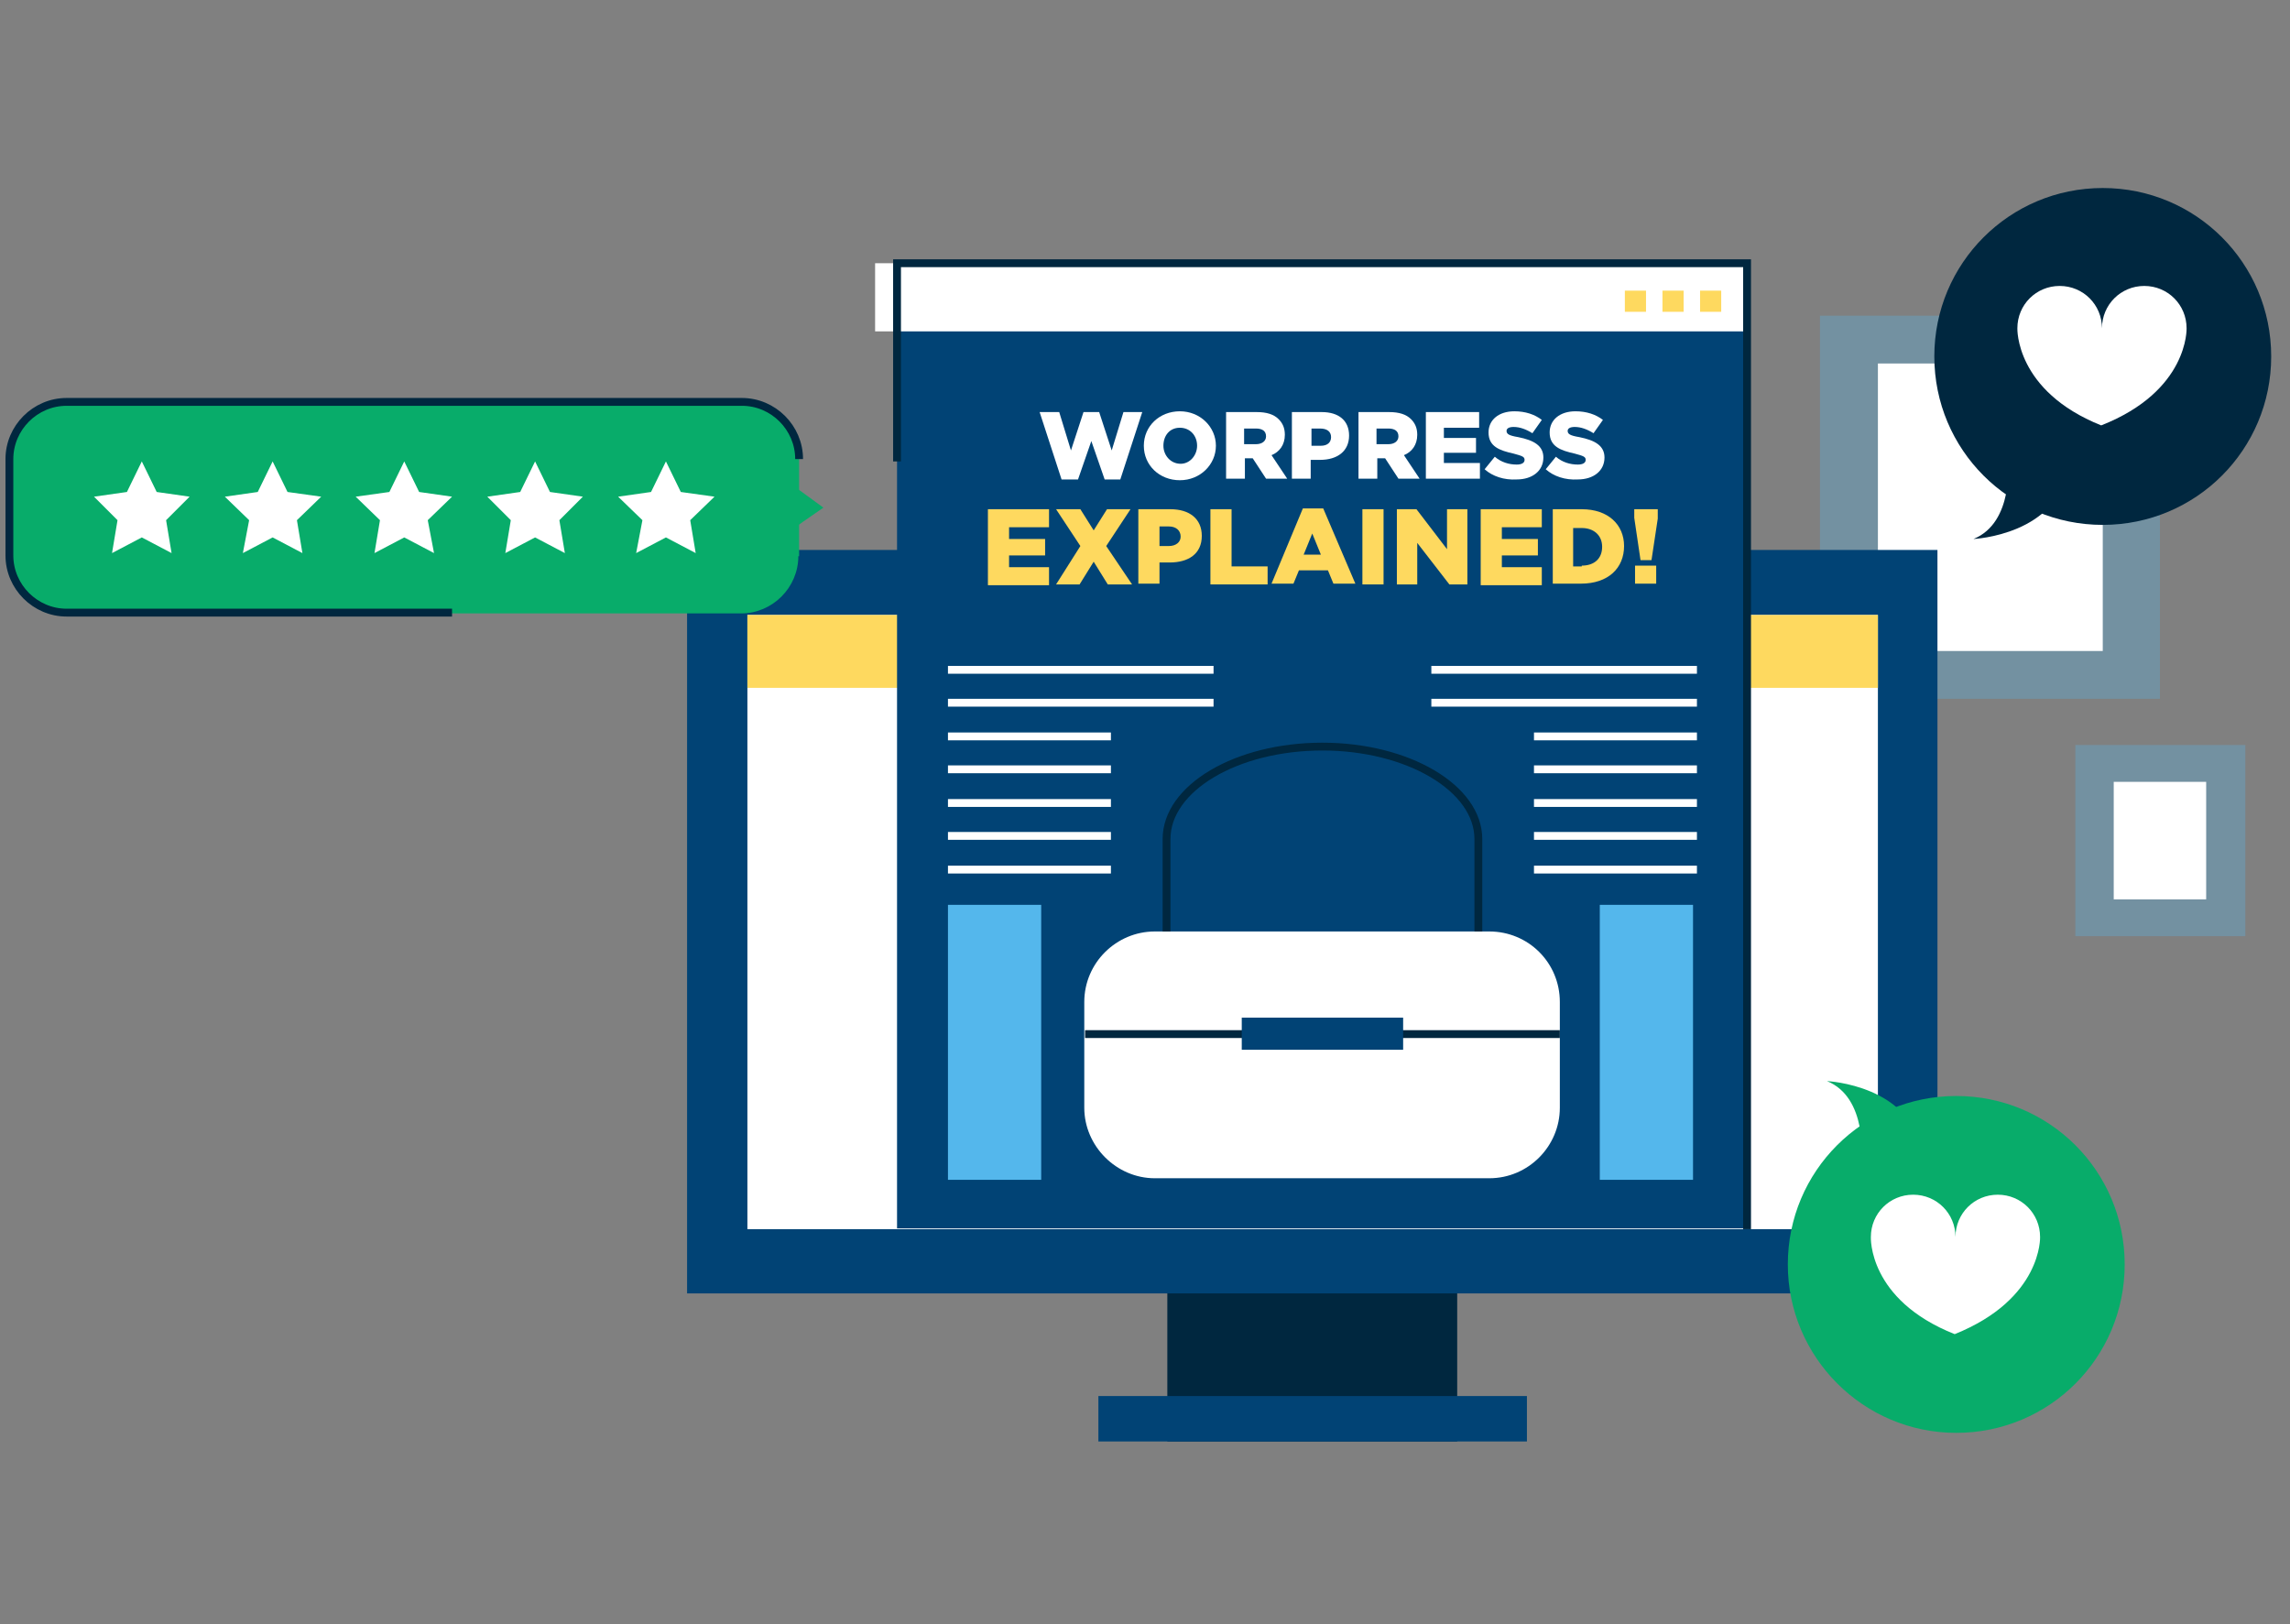 <?xml version="1.0" encoding="UTF-8"?> <svg xmlns="http://www.w3.org/2000/svg" xmlns:xlink="http://www.w3.org/1999/xlink" version="1.1" id="Layer_1" x="0px" y="0px" viewBox="0 0 292.3 207.3" style="enable-background:new 0 0 292.3 207.3;" xml:space="preserve"><rect x="0" y="0" width="292.3" height="207.3" fill="#808080" stroke="none"/> <style type="text/css"> .st0{opacity:0.3;fill:#54B7EC;} .st1{fill:#FFFFFF;} .st2{fill:#00273F;} .st3{fill:#014375;} .st4{fill:#FED95F;} .st5{fill:none;stroke:#00273F;stroke-miterlimit:10;} .st6{fill:#08AC6A;} .st7{fill:none;stroke:#FFFFFF;stroke-miterlimit:10;} .st8{fill:#54B7EC;} </style> <g> <g> <rect x="232.3" y="40.3" class="st0" width="43.4" height="48.9"></rect> </g> <rect x="239.7" y="46.4" class="st1" width="28.7" height="36.7"></rect> </g> <g> <g> <rect x="264.9" y="95.1" class="st0" width="21.7" height="24.4"></rect> </g> <rect x="269.8" y="99.8" class="st1" width="11.8" height="15"></rect> </g> <g> <rect x="149" y="160.5" class="st2" width="37" height="23.5"></rect> <rect x="87.7" y="70.2" class="st3" width="159.6" height="94.9"></rect> <rect x="95.4" y="78.5" class="st1" width="144.3" height="78.4"></rect> <rect x="95.4" y="78.5" class="st4" width="144.3" height="9.3"></rect> <rect x="140.2" y="178.2" class="st3" width="54.7" height="5.8"></rect> </g> <rect x="114.5" y="33.6" class="st3" width="108.5" height="123.2"></rect> <rect x="111.7" y="33.6" class="st1" width="111.4" height="8.7"></rect> <polyline class="st5" points="223,156.9 223,33.6 114.5,33.6 114.5,58.9 "></polyline> <g> <g> <path class="st6" d="M101.9,71c0,4-3.3,7.3-7.3,7.3H8.5c-4,0-7.3-3.3-7.3-7.3V58.6c0-4,3.3-7.3,7.3-7.3h86.2c4,0,7.3,3.3,7.3,7.3 V71z"></path> <path class="st5" d="M57.7,78.2H8.5c-4,0-7.3-3.3-7.3-7.3V58.6c0-4,3.3-7.3,7.3-7.3h86.2c4,0,7.3,3.3,7.3,7.3"></path> </g> <polygon class="st6" points="105.1,64.8 102.5,66.6 100,68.4 100,64.8 100,61.1 102.5,62.9 "></polygon> <g> <polygon class="st1" points="85,58.9 83.1,62.8 78.9,63.4 82,66.4 81.2,70.6 85,68.6 88.8,70.6 88.1,66.4 91.2,63.4 86.9,62.8 "></polygon> <polygon class="st1" points="68.3,58.9 66.4,62.8 62.2,63.4 65.2,66.4 64.5,70.6 68.3,68.6 72.1,70.6 71.4,66.4 74.4,63.4 70.2,62.8 "></polygon> <polygon class="st1" points="51.6,58.9 49.7,62.8 45.4,63.4 48.5,66.4 47.8,70.6 51.6,68.6 55.4,70.6 54.6,66.4 57.7,63.4 53.5,62.8 "></polygon> <polygon class="st1" points="34.8,58.9 32.9,62.8 28.7,63.4 31.8,66.4 31,70.6 34.8,68.6 38.6,70.6 37.9,66.4 41,63.4 36.7,62.8 "></polygon> <polygon class="st1" points="18.1,58.9 16.2,62.8 12,63.4 15,66.4 14.3,70.6 18.1,68.6 21.9,70.6 21.2,66.4 24.2,63.4 20,62.8 "></polygon> </g> </g> <g> <g> <path class="st1" d="M199.1,141.4c0,4.9-4,9-9,9h-42.7c-4.9,0-9-4.1-9-9v-13.5c0-5,4.1-9,9-9h42.7c5,0,9,4,9,9V141.4z"></path> </g> <line class="st5" x1="138.5" y1="132" x2="199.1" y2="132"></line> <rect x="158.5" y="129.9" class="st3" width="20.6" height="4.1"></rect> <g> <path class="st5" d="M148.9,118.9c0,0,0-5.3,0-11.8c0-6.5,8.9-11.8,19.9-11.8c10.9,0,19.9,5.3,19.9,11.8c0,6.5,0,11.8,0,11.8"></path> </g> </g> <g> <path class="st1" d="M132.7,52.6h2.5l1.5,4.9l1.6-4.9h2l1.6,4.9l1.5-4.9h2.4l-2.8,8.6H141l-1.7-4.9l-1.7,4.9h-2.1L132.7,52.6z"></path> <path class="st1" d="M146,56.9L146,56.9c0-2.5,2-4.4,4.6-4.4s4.6,2,4.6,4.4v0c0,2.4-2,4.4-4.6,4.4C148,61.3,146,59.4,146,56.9z M152.8,56.9L152.8,56.9c0-1.3-0.9-2.3-2.2-2.3c-1.3,0-2.1,1-2.1,2.3v0c0,1.2,0.9,2.3,2.2,2.3C151.9,59.2,152.8,58.1,152.8,56.9z"></path> <path class="st1" d="M156.4,52.6h4c1.3,0,2.2,0.3,2.8,0.9c0.5,0.5,0.8,1.1,0.8,2v0c0,1.3-0.7,2.2-1.7,2.6l2,3h-2.7l-1.7-2.6h-1v2.6 h-2.4V52.6z M160.3,56.7c0.8,0,1.3-0.4,1.3-1v0c0-0.7-0.5-1-1.3-1h-1.5v2H160.3z"></path> <path class="st1" d="M165.1,52.6h3.6c2.2,0,3.5,1.1,3.5,3v0c0,2-1.5,3.1-3.7,3.1h-1.2v2.4h-2.4V52.6z M168.6,56.9 c0.8,0,1.3-0.4,1.3-1.1v0c0-0.7-0.5-1.1-1.4-1.1h-1.1v2.2H168.6z"></path> <path class="st1" d="M173.3,52.6h4c1.3,0,2.2,0.3,2.8,0.9c0.5,0.5,0.8,1.1,0.8,2v0c0,1.3-0.7,2.2-1.7,2.6l2,3h-2.7l-1.7-2.6h-1v2.6 h-2.4V52.6z M177.2,56.7c0.8,0,1.3-0.4,1.3-1v0c0-0.7-0.5-1-1.3-1h-1.5v2H177.2z"></path> <path class="st1" d="M182,52.6h6.8v2h-4.5v1.3h4.1v1.9h-4.1v1.3h4.6v2H182V52.6z"></path> <path class="st1" d="M189.5,59.9l1.3-1.6c0.8,0.7,1.8,1,2.8,1c0.6,0,1-0.2,1-0.6v0c0-0.4-0.3-0.5-1.4-0.8c-1.8-0.4-3.2-0.9-3.2-2.7 v0c0-1.6,1.3-2.7,3.3-2.7c1.4,0,2.6,0.4,3.5,1.1l-1.2,1.7c-0.8-0.5-1.6-0.8-2.4-0.8c-0.6,0-0.9,0.2-0.9,0.5v0 c0,0.4,0.3,0.6,1.5,0.8c2,0.4,3.2,1.1,3.2,2.6v0c0,1.7-1.4,2.8-3.4,2.8C192,61.3,190.5,60.8,189.5,59.9z"></path> <path class="st1" d="M197.3,59.9l1.3-1.6c0.8,0.7,1.8,1,2.8,1c0.6,0,1-0.2,1-0.6v0c0-0.4-0.3-0.5-1.4-0.8c-1.8-0.4-3.2-0.9-3.2-2.7 v0c0-1.6,1.3-2.7,3.3-2.7c1.4,0,2.6,0.4,3.5,1.1l-1.2,1.7c-0.8-0.5-1.6-0.8-2.4-0.8c-0.6,0-0.9,0.2-0.9,0.5v0 c0,0.4,0.3,0.6,1.5,0.8c2,0.4,3.2,1.1,3.2,2.6v0c0,1.7-1.4,2.8-3.4,2.8C199.8,61.3,198.3,60.8,197.3,59.9z"></path> </g> <g> <path class="st4" d="M126.2,65h7.7v2.3h-5.1v1.5h4.6v2.1h-4.6v1.5h5.1v2.3h-7.8V65z"></path> <path class="st4" d="M137.9,69.7l-3.1-4.7h3.1l1.7,2.7l1.7-2.7h3l-3.1,4.7l3.3,4.9h-3.1l-1.8-2.9l-1.8,2.9h-3L137.9,69.7z"></path> <path class="st4" d="M145.3,65h4.1c2.4,0,4,1.2,4,3.4v0c0,2.3-1.7,3.4-4.1,3.4H148v2.7h-2.7V65z M149.2,69.7c0.9,0,1.5-0.5,1.5-1.2 v0c0-0.8-0.6-1.3-1.5-1.3H148v2.5H149.2z"></path> <path class="st4" d="M154.5,65h2.7v7.3h4.6v2.3h-7.3V65z"></path> <path class="st4" d="M166.3,64.9h2.6l4.1,9.6h-2.8l-0.7-1.7h-3.7l-0.7,1.7h-2.8L166.3,64.9z M168.6,70.8l-1.1-2.7l-1.1,2.7H168.6z"></path> <path class="st4" d="M173.9,65h2.7v9.6h-2.7V65z"></path> <path class="st4" d="M178.3,65h2.5l3.9,5.1V65h2.6v9.6H185l-4.1-5.3v5.3h-2.6V65z"></path> <path class="st4" d="M189.1,65h7.7v2.3h-5.1v1.5h4.6v2.1h-4.6v1.5h5.1v2.3h-7.8V65z"></path> <path class="st4" d="M198.2,65h3.7c3.4,0,5.4,2,5.4,4.7v0c0,2.8-2,4.8-5.5,4.8h-3.6V65z M201.9,72.2c1.6,0,2.6-0.9,2.6-2.4v0 c0-1.5-1.1-2.4-2.6-2.4h-1.1v4.9H201.9z"></path> <path class="st4" d="M208.6,66.1V65h3v1.2l-0.8,5.3h-1.4L208.6,66.1z M208.7,72.2h2.7v2.3h-2.7V72.2z"></path> </g> <g> <rect x="207.4" y="37.1" class="st4" width="2.7" height="2.7"></rect> <rect x="212.2" y="37.1" class="st4" width="2.7" height="2.7"></rect> <rect x="217" y="37.1" class="st4" width="2.7" height="2.7"></rect> </g> <g> <g> <g> <line class="st7" x1="121" y1="85.5" x2="154.9" y2="85.5"></line> <line class="st7" x1="121" y1="89.7" x2="154.9" y2="89.7"></line> <line class="st7" x1="121" y1="94" x2="141.8" y2="94"></line> <line class="st7" x1="121" y1="98.2" x2="141.8" y2="98.2"></line> <line class="st7" x1="121" y1="102.5" x2="141.8" y2="102.5"></line> <line class="st7" x1="121" y1="106.7" x2="141.8" y2="106.7"></line> <line class="st7" x1="121" y1="111" x2="141.8" y2="111"></line> </g> </g> <g> <g> <line class="st7" x1="216.6" y1="85.5" x2="182.7" y2="85.5"></line> <line class="st7" x1="216.6" y1="89.7" x2="182.7" y2="89.7"></line> <line class="st7" x1="216.6" y1="94" x2="195.8" y2="94"></line> <line class="st7" x1="216.6" y1="98.2" x2="195.8" y2="98.2"></line> <line class="st7" x1="216.6" y1="102.5" x2="195.8" y2="102.5"></line> <line class="st7" x1="216.6" y1="106.7" x2="195.8" y2="106.7"></line> <line class="st7" x1="216.6" y1="111" x2="195.8" y2="111"></line> </g> </g> </g> <rect x="121" y="115.5" class="st8" width="11.9" height="35.1"></rect> <rect x="204.2" y="115.5" class="st8" width="11.9" height="35.1"></rect> <path class="st6" d="M228.2,161.4c0-11.9,9.6-21.5,21.5-21.5c11.9,0,21.5,9.6,21.5,21.5c0,11.9-9.6,21.5-21.5,21.5 C237.8,182.9,228.2,173.2,228.2,161.4z"></path> <path class="st6" d="M237.6,147.9c0,0,0.8-7.8-4.4-9.9c0,0,11,0.5,12.1,9.4C246.4,156.3,237.6,147.9,237.6,147.9z"></path> <path class="st2" d="M246.9,45.5c0,11.9,9.6,21.5,21.5,21.5c11.9,0,21.5-9.6,21.5-21.5c0-11.9-9.6-21.5-21.5-21.5 C256.5,24,246.9,33.6,246.9,45.5z"></path> <path class="st2" d="M256.3,58.9c0,0,0.8,7.8-4.4,9.9c0,0,11-0.5,12.1-9.4C265.1,50.5,256.3,58.9,256.3,58.9z"></path> <path class="st1" d="M279.1,41.9c0-3-2.4-5.4-5.4-5.4c-3,0-5.4,2.4-5.4,5.4c0-3-2.4-5.4-5.4-5.4c-3,0-5.4,2.4-5.4,5.4 c0,0-0.3,8,10.7,12.4C279.4,49.9,279.1,41.9,279.1,41.9z"></path> <path class="st1" d="M260.4,157.9c0-3-2.4-5.4-5.4-5.4c-3,0-5.4,2.4-5.4,5.4c0-3-2.4-5.4-5.4-5.4c-3,0-5.4,2.4-5.4,5.4 c0,0-0.4,8,10.7,12.4C260.7,165.8,260.4,157.9,260.4,157.9z"></path> </svg> 